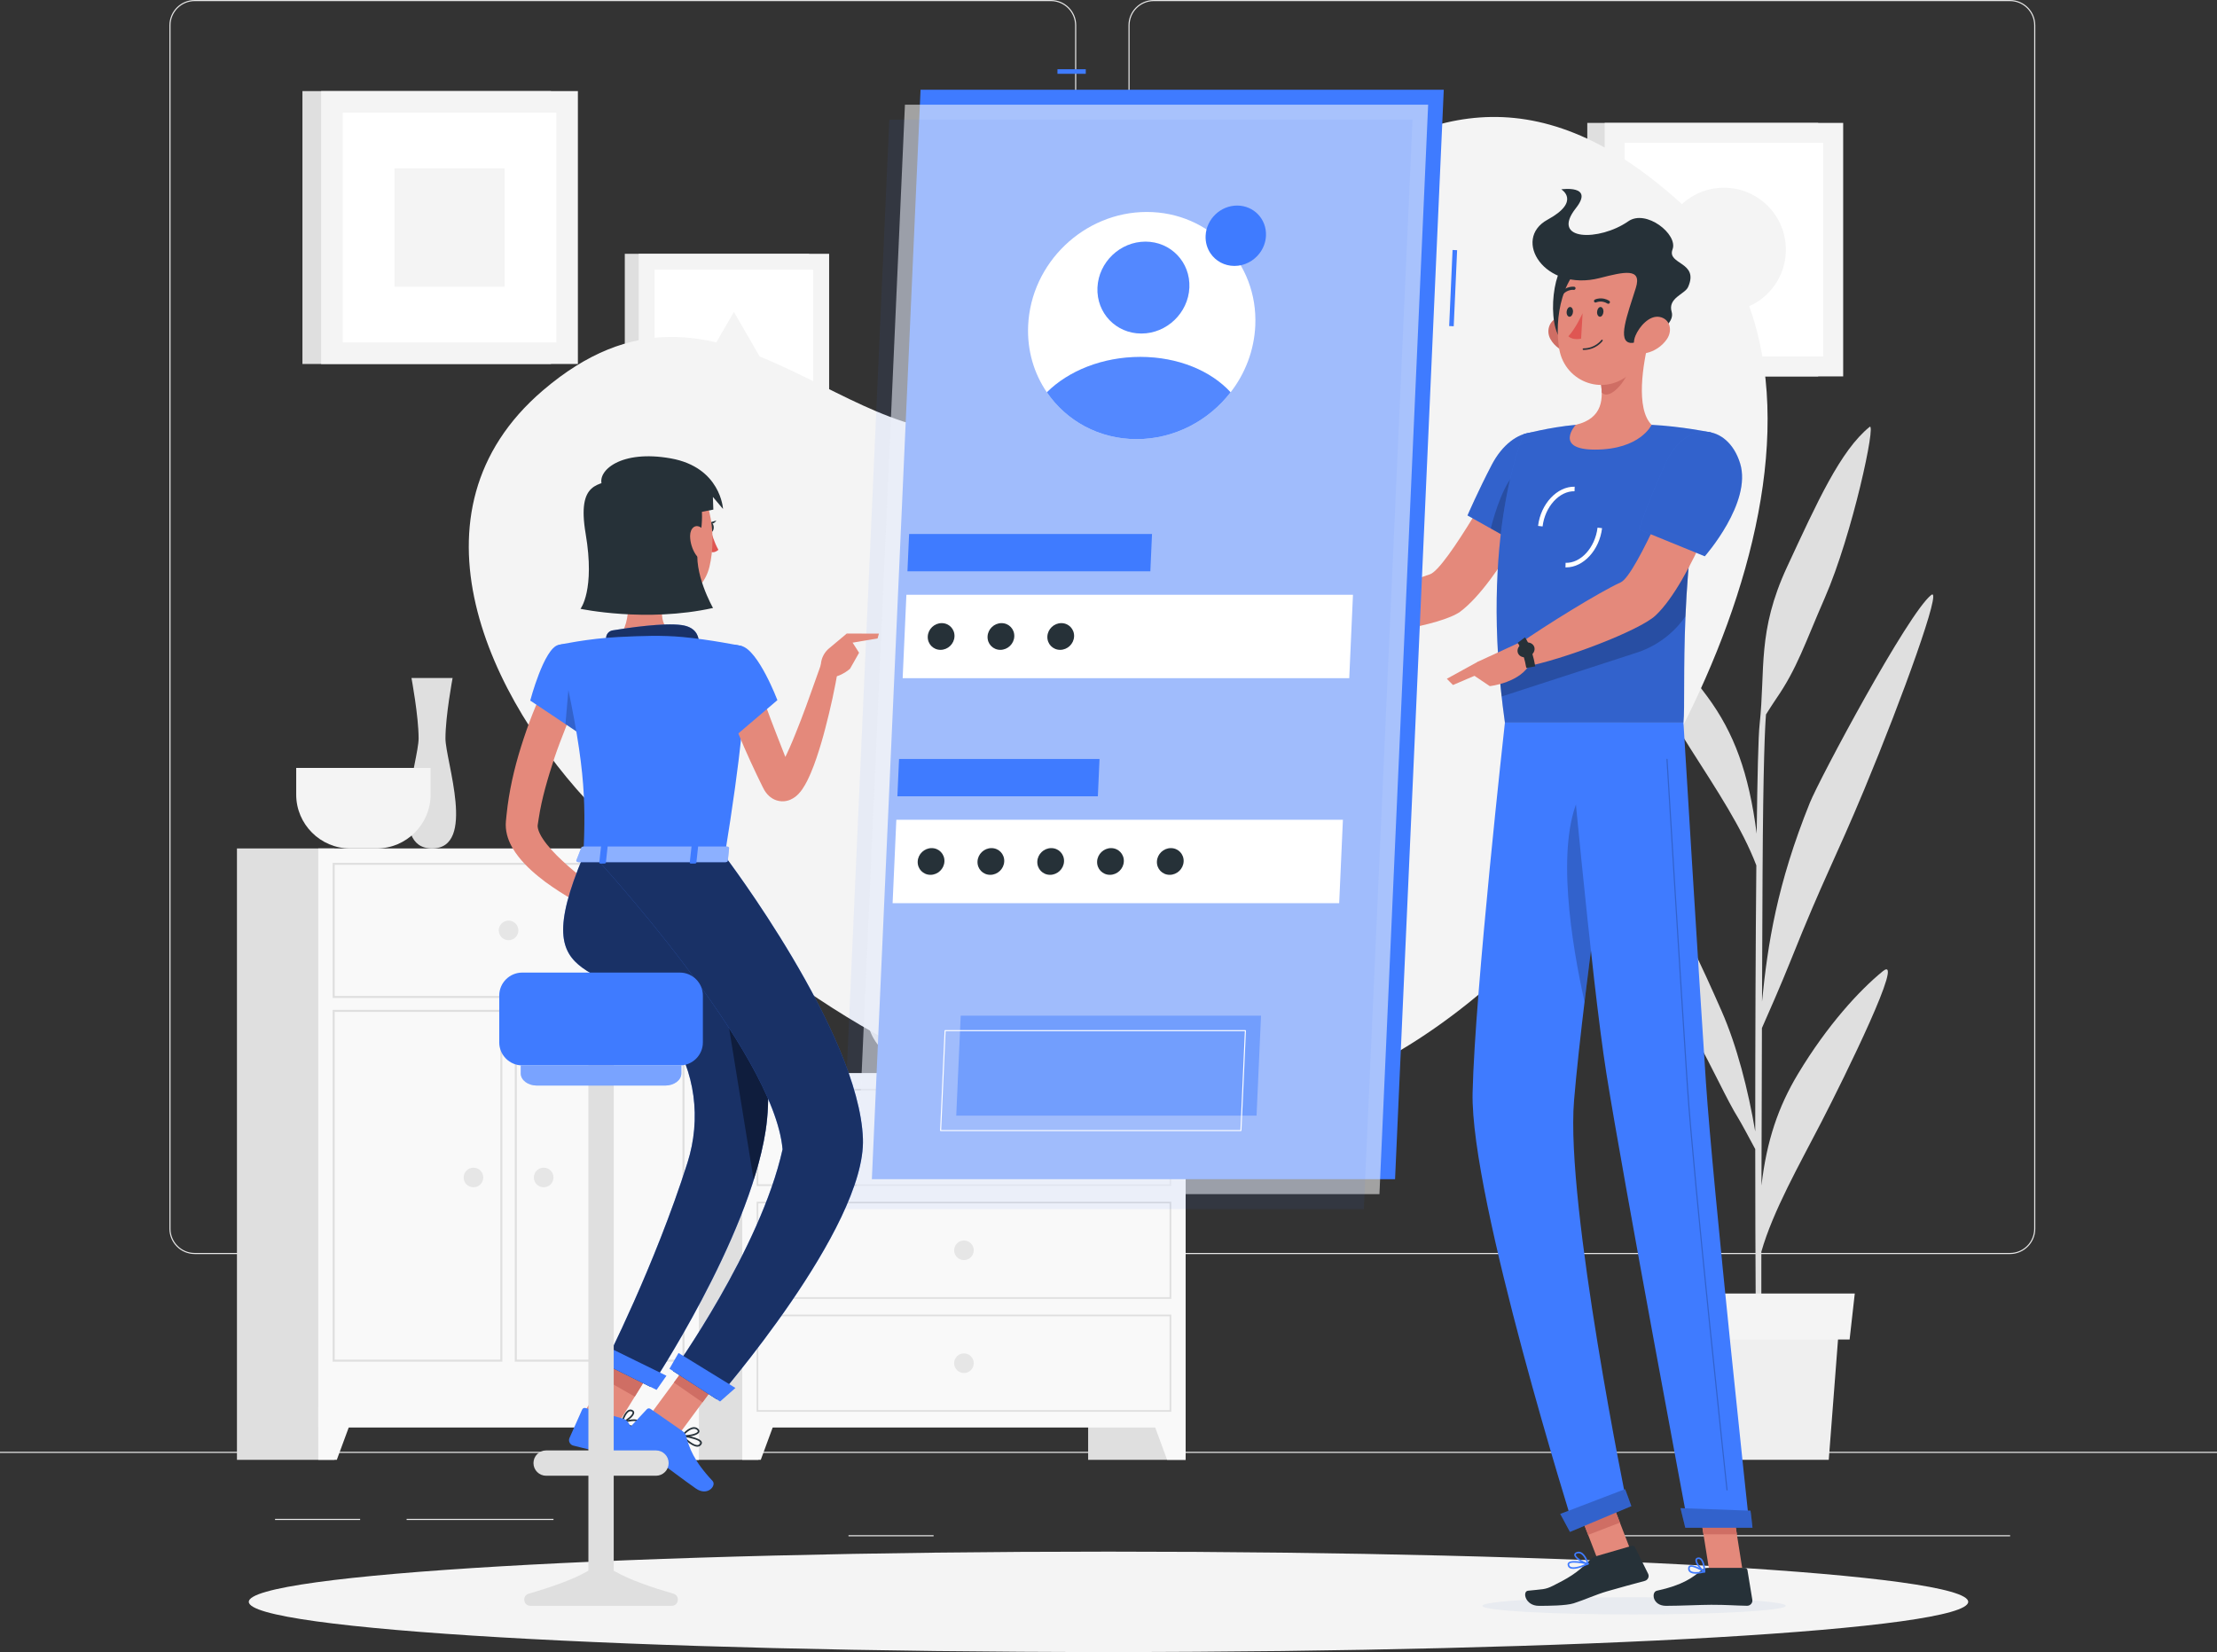 <?xml version="1.0" encoding="UTF-8"?>
<!DOCTYPE svg PUBLIC "-//W3C//DTD SVG 1.1//EN" "http://www.w3.org/Graphics/SVG/1.1/DTD/svg11.dtd">
<!-- Creator: CorelDRAW -->
<svg xmlns="http://www.w3.org/2000/svg" xml:space="preserve" width="275.179mm" height="205.068mm" version="1.1" style="shape-rendering:geometricPrecision; text-rendering:geometricPrecision; image-rendering:optimizeQuality; fill-rule:evenodd; clip-rule:evenodd"
viewBox="0 0 25720 19166.99"
 xmlns:xlink="http://www.w3.org/1999/xlink"
 xmlns:xodm="http://www.corel.com/coreldraw/odm/2003">
 <rect x="0" y="0" width="25720" height="19166.99" fill="#333333" stroke="none"/>
 <defs>
  <style type="text/css">
   <![CDATA[
    .fil10 {fill:#263138;fill-rule:nonzero}
    .fil7 {fill:#3F7BFF;fill-rule:nonzero}
    .fil11 {fill:#CF6E64;fill-rule:nonzero}
    .fil12 {fill:#DF5652;fill-rule:nonzero}
    .fil1 {fill:#DFDFDF;fill-rule:nonzero}
    .fil6 {fill:#E4897B;fill-rule:nonzero}
    .fil0 {fill:#E6E6E6;fill-rule:nonzero}
    .fil4 {fill:#EFEFEF;fill-rule:nonzero}
    .fil3 {fill:#F4F4F4;fill-rule:nonzero}
    .fil2 {fill:#F9F9F9;fill-rule:nonzero}
    .fil5 {fill:white;fill-rule:nonzero}
    .fil14 {fill:#3F7BFF;fill-rule:nonzero;fill-opacity:0.071}
    .fil16 {fill:white;fill-rule:nonzero;fill-opacity:0.102}
    .fil8 {fill:black;fill-rule:nonzero;fill-opacity:0.2}
    .fil21 {fill:white;fill-rule:nonzero;fill-opacity:0.302}
    .fil18 {fill:black;fill-rule:nonzero;fill-opacity:0.4}
    .fil19 {fill:white;fill-rule:nonzero;fill-opacity:0.4}
    .fil15 {fill:#3F7BFF;fill-rule:nonzero;fill-opacity:0.471}
    .fil13 {fill:#F9F9F9;fill-rule:nonzero;fill-opacity:0.561}
    .fil17 {fill:black;fill-rule:nonzero;fill-opacity:0.6}
    .fil9 {fill:#E8EBF0;fill-rule:nonzero}
    .fil20 {fill:#F4F4F4;fill-rule:nonzero}
   ]]>
  </style>
 </defs>
 <g id="Layer_x0020_1">
  <g id="_105553143014176">
   <g>
    <g>
     <polygon class="fil0" points="25720,16856.66 -0,16856.66 -0,16843.8 25720,16843.8 "/>
     <polygon class="fil0" points="6421.08,17634.92 4717.28,17634.92 4717.28,17622.06 6421.08,17622.06 "/>
     <polygon class="fil0" points="4178.1,17634.92 3190.79,17634.92 3190.79,17622.06 4178.1,17622.06 "/>
     <polygon class="fil0" points="10830.95,17824.23 9843.7,17824.23 9843.7,17811.36 10830.95,17811.36 "/>
     <polygon class="fil0" points="15978.11,18111.41 13756.26,18111.41 13756.26,18098.55 15978.11,18098.55 "/>
     <polygon class="fil0" points="13298.27,18111.41 12972.5,18111.41 12972.5,18098.55 13298.27,18098.55 "/>
     <polygon class="fil0" points="23319.95,17824.23 18501.26,17824.23 18501.26,17811.36 23319.95,17811.36 "/>
     <g>
      <path class="fil0" d="M12191.99 14549.65l-9933 0c-161.91,0 -293.62,-131.71 -293.62,-293.62l0 -13962.43c0,-161.88 131.71,-293.6 293.62,-293.6l9933 0c161.86,0 293.57,131.71 293.57,293.6l0 13962.43c0,161.91 -131.71,293.62 -293.57,293.62zm-9933 -14536.79l0 0c-154.83,0 -280.77,125.94 -280.77,280.74l0 13962.43c0,154.83 125.95,280.76 280.77,280.76l9933 0c154.76,0 280.71,-125.94 280.71,-280.76l0 -13962.43c0,-154.8 -125.95,-280.74 -280.71,-280.74l-9933 0z"/>
      <path class="fil0" d="M23318.29 14549.65l-9933 0c-161.85,0 -293.57,-131.71 -293.57,-293.62l0 -13962.43c0,-161.88 131.72,-293.6 293.57,-293.6l9933 0c161.91,0 293.62,131.71 293.62,293.6l0 13962.43c0,161.91 -131.71,293.62 -293.62,293.62zm-9933 -14536.79l0 0c-154.76,0 -280.71,125.94 -280.71,280.74l0 13962.43c0,154.83 125.95,280.76 280.71,280.76l9933 0c154.82,0 280.76,-125.94 280.76,-280.76l0 -13962.43c0,-154.8 -125.95,-280.74 -280.76,-280.74l-9933 0z"/>
     </g>
    </g>
    <g>
     <polygon class="fil1" points="13755.02,16937.08 12623.91,16937.08 12623.91,12449.74 13755.02,12449.74 "/>
     <polygon class="fil2" points="13540.17,16937.08 13755.02,16937.08 13755.02,16325.98 13314.92,16325.98 "/>
     <polygon class="fil1" points="8798.5,16937.08 7667.38,16937.08 7667.38,12449.74 8798.5,12449.74 "/>
     <polygon class="fil2" points="13755.02,16562.09 8611,16562.09 8611,12449.74 13755.02,12449.74 "/>
     <path class="fil1" d="M13568.48 12651.88l0 1088.01 -4770.95 0 0 -1088.01 4770.95 0zm19.87 -19.87l0 0 -4810.69 0 0 1127.76 4810.69 0 0 -1127.76z"/>
     <polygon class="fil2" points="8825.84,16937.08 8611,16937.08 8611,16325.98 9051.09,16325.98 "/>
     <path class="fil0" d="M11069.26 13195.88c0,62.84 50.93,113.77 113.76,113.77 62.84,0 113.77,-50.93 113.77,-113.77 0,-62.83 -50.93,-113.78 -113.77,-113.78 -62.83,0 -113.76,50.95 -113.76,113.78z"/>
     <path class="fil1" d="M13568.48 13961.9l0 1088.01 -4770.95 0 0 -1088.01 4770.95 0zm19.87 -19.87l0 0 -4810.69 0 0 1127.76 4810.69 0 0 -1127.76z"/>
     <path class="fil0" d="M11069.26 14505.91c0,62.83 50.93,113.77 113.76,113.77 62.84,0 113.77,-50.94 113.77,-113.77 0,-62.83 -50.93,-113.77 -113.77,-113.77 -62.83,0 -113.76,50.94 -113.76,113.77z"/>
     <path class="fil1" d="M13568.48 15271.93l0 1088.01 -4770.95 0 0 -1088.01 4770.95 0zm19.87 -19.88l0 0 -4810.69 0 0 1127.78 4810.69 0 0 -1127.78z"/>
     <path class="fil0" d="M11069.26 15815.93c0,62.85 50.93,113.78 113.76,113.78 62.84,0 113.77,-50.93 113.77,-113.78 0,-62.83 -50.93,-113.77 -113.77,-113.77 -62.83,0 -113.76,50.94 -113.76,113.77z"/>
    </g>
    <g>
     <polygon class="fil1" points="8107.47,16937.08 6976.35,16937.08 6976.35,9843.73 8107.47,9843.73 "/>
     <polygon class="fil2" points="7892.63,16937.08 8107.47,16937.08 8107.47,16325.98 7667.38,16325.98 "/>
     <polygon class="fil1" points="3880,16937.08 2748.88,16937.08 2748.88,9843.73 3880,9843.73 "/>
     <polygon class="fil2" points="8107.47,16562.09 3692.51,16562.09 3692.51,9843.73 8107.47,9843.73 "/>
     <path class="fil1" d="M7917.37 10033.98l0 1521.07 -4034.77 0 0 -1521.07 4034.77 0zm23.43 -23.43l0 0 -4081.63 0 0 1567.94 4081.63 0 0 -1567.94z"/>
     <path class="fil1" d="M7917.37 11739.93l0 4034.75 -1921.85 0 0 -4034.75 1921.85 0zm23.43 -23.44l0 0 -1968.72 0 0 4081.64 1968.72 0 0 -4081.64z"/>
     <path class="fil1" d="M5804.45 11739.93l0 4034.75 -1921.85 0 0 -4034.75 1921.85 0zm23.43 -23.44l0 0 -1968.71 0 0 4081.64 1968.71 0 0 -4081.64z"/>
     <polygon class="fil2" points="3907.34,16937.08 3692.51,16937.08 3692.51,16325.98 4132.59,16325.98 "/>
     <path class="fil0" d="M5786.23 10794.49c0,62.84 50.94,113.78 113.77,113.78 62.83,0 113.77,-50.94 113.77,-113.78 0,-62.83 -50.94,-113.76 -113.77,-113.76 -62.83,0 -113.77,50.93 -113.77,113.76z"/>
     <path class="fil0" d="M6193.54 13661.06c0,62.83 50.94,113.76 113.77,113.76 62.83,0 113.77,-50.93 113.77,-113.76 0,-62.84 -50.94,-113.77 -113.77,-113.77 -62.83,0 -113.77,50.93 -113.77,113.77z"/>
     <path class="fil0" d="M5378.9 13661.06c0,62.83 50.93,113.76 113.76,113.76 62.84,0 113.79,-50.93 113.79,-113.76 0,-62.84 -50.95,-113.77 -113.79,-113.77 -62.83,0 -113.76,50.93 -113.76,113.77z"/>
    </g>
    <path class="fil1" d="M5250.73 7866l-477.18 0c0,0 82.84,441.08 82.84,700.65 0,259.56 -362.95,1277.07 155.76,1277.07 518.67,0 155.74,-1017.51 155.74,-1277.07 0,-259.57 82.84,-700.65 82.84,-700.65z"/>
    <path class="fil3" d="M3436.36 8909.19l0 310.03c0,343.48 281.03,624.51 624.51,624.51l310.04 0c343.48,0 624.51,-281.03 624.51,-624.51l0 -310.03 -1559.05 0z"/>
    <path class="fil1" d="M10065.1 11795.8c0,359.65 402.83,653.94 895.18,653.94l444.4 0c492.37,0 895.2,-294.29 895.2,-653.94l-2234.78 0z"/>
    <g>
     <path class="fil1" d="M21841.75 11269.31c-269.57,220.02 -641.55,622.89 -982.45,1189.68 -227.03,377.47 -363.89,772.98 -424,1295.54 1.3,-591.5 3.13,-1227.06 5.21,-1826.89 68.49,-154.34 224.86,-510.08 337.03,-791.14 374.32,-937.8 513.75,-1168.4 850.4,-1977.3 449.01,-1078.88 909.16,-2359.08 777.43,-2256.79 -268.45,208.45 -1297.3,2134.98 -1408.52,2410.74 -382.5,948.51 -489.04,1639.93 -555.25,2307.19 2.07,-563.37 4.29,-1080.64 6.4,-1479.78 6.9,-1301.86 29.05,-1722.03 39.85,-1851.58 41.64,-65.84 90.79,-142.59 119.4,-183.96 241.68,-349.43 334.88,-647.11 562.58,-1168.27 322.68,-738.53 600.58,-2049.76 519.32,-1983.6 -338.26,275.34 -605.1,867.36 -955.68,1621.73 -350.58,754.36 -250.35,1188.15 -319.89,1832.44 -14.63,126.45 -25.78,603.55 -33.85,1264.81 -90.91,-704.48 -261.52,-1168.73 -572.73,-1590.58 -382.8,-518.88 -753.12,-869.41 -1024.85,-1052.44 -271.72,-183.04 469.18,1091.55 823.51,1647.87 315.54,495.44 606.2,932.59 770.07,1363.16 -8.67,896.16 -12.68,2031.02 -12.73,3087.38 -81.28,-480.76 -213.98,-998.41 -391.05,-1399.25 -212.76,-481.67 -540.1,-1220.34 -800.6,-1470.96 -62.59,-60.21 272.41,1376.55 487.42,1758.61 214.98,382.04 372.86,742.08 508.18,958.64 31.56,50.53 136.29,245.36 196.11,357.41 0.59,1289.62 7.13,2427.54 18.37,2814.91l55.72 0c-3.79,-99.95 -4.42,-755.98 -3.22,-1624.22 134.18,-471.42 440.97,-1009.4 694.2,-1500.19 276.38,-535.69 983.2,-1973.16 713.63,-1753.14z"/>
     <g>
      <polygon class="fil4" points="21215.93,16937.08 19603.61,16937.08 19481.92,15356.66 21337.62,15356.66 "/>
      <polygon class="fil3" points="21457.79,15540.82 19361.75,15540.82 19301.73,15007.6 21517.82,15007.6 "/>
     </g>
    </g>
    <g>
     <polygon class="fil1" points="6391.91,4222.91 3508.6,4222.91 3508.6,1056.83 6391.91,1056.83 "/>
     <polygon class="fil3" points="6704.22,4222.91 3725.95,4222.91 3725.95,1056.83 6704.22,1056.83 "/>
     <polygon class="fil5" points="3975.45,3973.41 3975.45,1306.32 6454.7,1306.32 6454.7,3973.41 "/>
     <polygon class="fil3" points="4576.4,3326.94 4576.4,1952.78 5853.77,1952.78 5853.77,3326.94 "/>
    </g>
    <g>
     <g>
      <polygon class="fil1" points="21093.01,4367.06 18414.53,4367.06 18414.53,1425.91 21093.01,1425.91 "/>
      <polygon class="fil3" points="21383.12,4367.06 18616.44,4367.06 18616.44,1425.91 21383.12,1425.91 "/>
      <polygon class="fil5" points="18848.23,4135.29 18848.23,1657.67 21151.33,1657.67 21151.33,4135.29 "/>
     </g>
     <path class="fil3" d="M20718.3 2896.49c0,396.83 -321.69,718.54 -718.52,718.54 -396.83,0 -718.53,-321.71 -718.53,-718.54 0,-396.84 321.7,-718.53 718.53,-718.53 396.83,0 718.52,321.69 718.52,718.53z"/>
    </g>
    <g>
     <g>
      <polygon class="fil1" points="9387.28,5293.3 7248.38,5293.3 7248.38,2944.64 9387.28,2944.64 "/>
      <polygon class="fil3" points="9618.96,5293.3 7409.63,5293.3 7409.63,2944.64 9618.96,2944.64 "/>
      <polygon class="fil5" points="7594.71,5108.22 7594.71,3129.72 9433.86,3129.72 9433.86,5108.22 "/>
      <polygon class="fil3" points="8514.28,3618.84 8011.3,4490.04 9017.27,4490.04 "/>
     </g>
    </g>
   </g>
   <g>
    <path class="fil3" d="M6916.56 9402.83c3011.04,3104.65 6968.41,5257.25 10636.61,1781.04 1890.94,-1791.95 4389.93,-6632.34 1924.05,-8847.23 -3398.44,-3052.56 -5348.73,1942.12 -7889.55,2618.84 -1741.64,463.86 -3205.78,-2209.84 -5290.83,-424.58 -1648.25,1411.28 -632.05,3581.27 619.71,4871.94z"/>
   </g>
   <path class="fil3" d="M22833.65 18584.51c0,321.7 -4465.36,582.48 -9973.64,582.48 -5508.3,0 -9973.64,-260.78 -9973.64,-582.48 0,-321.67 4465.34,-582.47 9973.64,-582.47 5508.29,0 9973.64,260.8 9973.64,582.47z"/>
   <g>
    <path class="fil6" d="M17965.19 5580.16l-510.22 -206.89c0,0 -673.35,1228.02 -866.21,1289.99 -262.45,84.35 -805.17,318.88 -1127.7,362.83 -43.46,50.82 -115.15,211.14 -108.34,269.54 432.73,144.28 1383.32,-47.3 1586.8,-198.42 463.9,-344.56 1025.67,-1517.04 1025.67,-1517.04z"/>
    <g>
     <path class="fil7" d="M18122.3 5301.55c94.94,351.79 -420.47,1058.45 -420.47,1058.45l-677.06 -379.77c0,0 126.24,-290.47 280.77,-586.33 249.53,-477.78 708.4,-493.85 816.76,-92.34z"/>
     <path class="fil8" d="M18122.3 5301.55c94.94,351.79 -420.47,1058.45 -420.47,1058.45l-677.06 -379.77c0,0 126.24,-290.47 280.77,-586.33 249.53,-477.78 708.4,-493.85 816.76,-92.34z"/>
    </g>
    <path class="fil8" d="M17294.73 6131.42l265.89 149.06 46.52 -816.16c-154.34,118.93 -263.76,476.79 -312.41,667.1z"/>
    <g>
     <path class="fil7" d="M17677.96 5036.51c0,0 -525.67,1169.53 -219.2,3347.55 624.17,0 1767.79,0 2071.51,0 32.93,-317.99 -75.94,-1869.21 318.61,-3367.51 0,0 -350.9,-71.26 -688.31,-87.56 -263.94,-12.76 -646.65,-21.21 -880.59,0.03 -308.41,27.99 -602.01,107.5 -602.01,107.5z"/>
     <path class="fil8" d="M17677.96 5036.51c0,0 -525.67,1169.53 -219.2,3347.55 624.17,0 1767.79,0 2071.51,0 32.93,-317.99 -75.94,-1869.21 318.61,-3367.51 0,0 -350.9,-71.26 -688.31,-87.56 -263.94,-12.76 -646.65,-21.21 -880.59,0.03 -308.41,27.99 -602.01,107.5 -602.01,107.5z"/>
    </g>
    <path class="fil9" d="M17197.56 18630.99c-3.22,55.25 782.16,100.02 1754.22,100.02 972.06,0 1762.69,-44.77 1765.94,-100.02 3.23,-55.23 -782.16,-100.01 -1754.21,-100.01 -972.06,0 -1762.69,44.78 -1765.95,100.01z"/>
    <polygon class="fil6" points="18946.46,18062.91 18577.83,18204.95 18261.09,17384.72 18629.72,17242.67 "/>
    <polygon class="fil6" points="20218.55,18235.54 19831.25,18235.54 19689.16,17338.66 20076.46,17338.66 "/>
    <path class="fil10" d="M19806.36 18190.71l435.1 0c15.83,0 28.9,10.99 31.42,26.45l56.33 344.25c5.84,35.71 -24.21,69.51 -60.75,68.88 -151.74,-2.63 -225.02,-11.53 -416.37,-11.53 -117.71,0 -360.96,12.23 -523.52,12.23 -159,0 -174.37,-160.74 -106.95,-175.3 302.22,-65.29 419.92,-155.29 520.48,-241.18 18.14,-15.48 41.11,-23.81 64.27,-23.81z"/>
    <path class="fil10" d="M18516.98 18055.09l412.63 -119.94c15.44,-4.48 31.32,2.19 38.18,16.02l152.89 308.45c15.85,31.96 -2.91,72.09 -38.7,81.86 -149.42,40.77 -249.92,66.31 -437,120.69 -129.25,37.55 -260.73,98.77 -388.47,139.48 -88.44,28.19 -296.09,29.34 -403.65,29.34 -159,0 -194.45,-167.66 -126.31,-175.3 172.47,-19.37 195.63,-10.38 290.83,-58.14 157.39,-78.96 279.17,-144.36 415.44,-287.08 23.78,-24.89 51.56,-45.91 84.17,-55.39z"/>
    <path class="fil6" d="M15526.29 7022.41l-426.18 -179.32 -175.46 472.14c0,0 245.95,44.58 526.81,0l74.82 -292.81z"/>
    <polygon class="fil6" points="14783.36,6831.52 14772.14,7145.63 14924.65,7315.22 15100.11,6843.09 "/>
    <g>
     <polygon class="fil11" points="18261.24,17384.91 18424.45,17807.72 18793.22,17665.63 18630.03,17242.8 "/>
     <polygon class="fil11" points="20076.59,17338.9 19689.13,17338.9 19762.57,17801.2 20150.01,17801.2 "/>
    </g>
    <path class="fil8" d="M17393.06 7794.92c7.41,93.05 16.39,188.19 27.49,285.99l1540.36 -500.05c240.51,-71.9 449.84,-223.09 592.56,-429.76 5.82,-137.45 13.75,-281.76 25.38,-432.4 5.29,-73.48 11.64,-148.54 18.5,-224.67 7.41,-79.28 15.85,-160.16 25.39,-241.57l-2229.68 1542.47z"/>
    <path class="fil5" d="M17895.97 6107.73l-52.45 -6.23c30.56,-256.67 222.18,-459.54 424.58,-454.74l-1.54 52.86c-174.74,-5.04 -343.12,177.93 -370.59,408.11z"/>
    <path class="fil5" d="M18170.02 6582.74c-2.88,0 -5.79,-0.03 -8.67,-0.1l1.55 -52.87c176.91,6.5 343.08,-177.9 370.59,-408.11l52.45 6.25c-30.15,253.01 -215.67,454.84 -415.93,454.84z"/>
    <path class="fil6" d="M19131.44 3937.45c-72.15,283.34 -158.01,802.47 29.12,991.54 0,0 -130.71,287.41 -657.19,287.41 -481.08,0 -223.4,-287.38 -223.4,-287.38 320.38,-75.45 325.97,-309.86 283.85,-530.01l567.62 -461.56z"/>
    <path class="fil11" d="M18900.01 4125.79l-335.94 272.98c10.15,52.1 17.32,104.93 17.97,156.29 98.21,97.8 295.31,-149.94 315.53,-276.31 10.09,-63.02 10.99,-123.61 2.43,-152.96z"/>
    <path class="fil11" d="M17986.7 3933.96c49.26,88.19 136.12,143.04 218.23,161.31 123.52,27.52 185.59,-86.13 151.53,-200.47 -30.65,-102.92 -131.84,-241.25 -255.95,-217.53 -122.26,23.37 -170.12,155.85 -113.8,256.69z"/>
    <path class="fil10" d="M18190.53 3027.12c-192.4,88.15 -260.17,852.43 -18.32,965.42 241.86,112.97 382.74,-1132.38 18.32,-965.42z"/>
    <path class="fil6" d="M19190.14 3511.08c-46.05,383.65 -53.57,609.38 -258.89,806.31 -308.83,296.2 -772.09,120.51 -841.17,-262.45 -62.19,-344.7 23.56,-914.2 408.06,-1066.87 378.8,-150.41 738.06,139.35 692.01,523.02z"/>
    <path class="fil10" d="M18558.18 3225.92c284.59,-72.8 494.03,-122.37 419.28,115.17 -99.58,316.46 -219.01,623.05 -58.81,637.32 97.43,8.67 529.58,-174.68 474.72,-360.1 -47.8,-161.52 153.07,-205.07 190.12,-287.45 133.38,-296.6 -247.76,-258.08 -179.91,-437.57 66.03,-174.73 -307.03,-470.06 -513.77,-325.78 -334.64,233.58 -909.71,230.24 -607.37,-152.9 216.51,-274.4 -169.82,-218.05 -169.82,-218.05 0,0 233.35,138.41 -159.42,352.4 -416.36,226.86 -35.21,840.72 604.98,676.96z"/>
    <path class="fil6" d="M19338.64 3933.96c-59.61,88.19 -152.9,143.04 -237.15,161.31 -126.74,27.52 -175.49,-86.13 -128.03,-200.47 42.72,-102.92 160.15,-241.25 281.46,-217.53 119.52,23.37 151.85,155.85 83.72,256.69z"/>
    <path class="fil7" d="M17458.76 8384.06c0,0 -347.7,3111.96 -374.82,4293.02 -28.22,1228.49 1178.4,5061.4 1178.4,5061.4l617.83 -259.45c0,0 -719.39,-3501.7 -619.47,-4708.18 108.94,-1315.29 559.74,-4386.79 559.74,-4386.79l-1361.68 0z"/>
    <path class="fil8" d="M18322.87 9238.56c-276.99,575.12 -90.39,1712.14 59.74,2386.1 57.08,-475.75 124.74,-992.19 189.23,-1470.06 -6.33,-734.74 -63.43,-1301.93 -248.98,-916.05z"/>
    <path class="fil7" d="M18852.24 17277.3c2.86,-1.22 73.23,196.91 73.23,196.91l-712.13 299.04 -112.19 -208.6 751.09 -287.34z"/>
    <path class="fil7" d="M18193.6 8384.06c0,0 266.01,2959.75 442.3,4068.59 193.03,1214.27 951.39,5259.04 951.39,5259.04l709.35 0c0,0 -425.05,-3946.74 -505.34,-5148.96 -87.15,-1304.82 -261.05,-4178.67 -261.05,-4178.67l-1336.66 0z"/>
    <path class="fil7" d="M20307.49 17526.82c3.04,0 23.72,198.23 23.72,198.23l-779.7 0 -55.67 -227.6 811.64 29.37z"/>
    <path class="fil8" d="M20035.73 17292.56c-3.36,0 -6.2,-2.52 -6.56,-5.88 -3.86,-35.86 -387.17,-3599.1 -459.28,-4679.23 -78.25,-1172.17 -235.6,-3771.18 -237.19,-3797.3 -0.22,-3.64 2.56,-6.77 6.18,-7 0.16,0 0.33,0 0.42,0 3.46,0 6.4,2.71 6.61,6.22 1.55,26.11 158.89,2625.08 237.2,3797.14 72.06,1079.93 455.3,4642.9 459.16,4678.72 0.43,3.66 -2.22,6.91 -5.83,7.27 -0.24,0.05 -0.5,0.05 -0.71,0.05z"/>
    <path class="fil10" d="M18601.94 3618.31c-1.83,31.23 -19.87,56.56 -40.28,56.56 -20.43,0 -35.49,-25.33 -33.67,-56.56 1.83,-31.24 19.87,-56.57 40.28,-56.57 20.43,0 35.49,25.33 33.67,56.57z"/>
    <path class="fil10" d="M18248.84 3618.31c-1.82,31.23 -19.86,56.56 -40.29,56.56 -20.41,0 -35.49,-25.33 -33.66,-56.56 1.84,-31.24 19.88,-56.57 40.29,-56.57 20.41,0 35.49,25.33 33.66,56.57z"/>
    <path class="fil12" d="M18360.18 3633.85c0,0 -81.6,180.21 -164.88,267.17 52.25,51.57 147.57,27.99 147.57,27.99l17.31 -295.17z"/>
    <path class="fil10" d="M18369.16 4060.07c-5.06,0 -8.94,-4.13 -8.65,-9.18 0.31,-5.06 4.66,-9.17 9.71,-9.17 137.12,0 206.75,-95.78 207.45,-96.75 3.08,-4.22 8.84,-5.46 12.83,-2.65 4.07,2.76 4.94,8.41 1.92,12.68 -3.06,4.26 -76.28,105.07 -223.26,105.07z"/>
    <path class="fil10" d="M18664.71 3523.28c-5.27,2.04 -11.28,1.73 -16.18,-1.38 -67.47,-42.46 -130.4,-14 -131.02,-13.66 -8.67,4.45 -20.11,0.56 -23.98,-8.6 -3.85,-9.14 0.65,-20.1 10.05,-24.5 3.31,-1.58 82.12,-37.36 165.82,15.39 8.37,5.28 10.44,16.57 4.7,25.2 -2.36,3.54 -5.69,6.11 -9.38,7.54z"/>
    <path class="fil10" d="M18112.33 3420.7c-2.53,-0.73 -4.97,-2.03 -6.98,-3.97 -7.19,-6.7 -7.21,-18.28 0,-25.88 71.83,-75.87 155.01,-64.3 158.53,-63.79 9.76,1.09 16.29,10.79 14.21,20.86 -2.09,9.99 -11.76,16.87 -21.66,15.46 -2.76,-0.41 -67.76,-8.72 -125.11,51.84 -5.11,5.42 -12.56,7.31 -18.98,5.49z"/>
    <path class="fil6" d="M20047.69 5522.8l-535.13 -142.43c0,0 -524.7,1291.54 -710.02,1375.86 -252.18,114.77 -890.81,511.69 -1162.17,703.05 -15.06,64 -3.24,234.59 30.9,281.03 461.46,-83.88 1349.26,-425.19 1534.4,-598.64 422.15,-395.52 842.02,-1618.88 842.02,-1618.88z"/>
    <path class="fil7" d="M19674.32 18258.32c-29.5,0 -56.75,-5.02 -73.42,-19.71 -13.21,-11.68 -18.64,-28.01 -16.11,-48.52 1.84,-15.26 10.36,-22.5 17.23,-25.94 43.67,-21.92 164.5,54.75 178.16,63.58 3,1.99 4.43,5.65 3.65,9.32 -0.82,3.57 -3.72,6.51 -7.36,7.37 -27.29,6.51 -66.34,13.9 -102.14,13.9zm-52.86 -80.13l0 0c-4.79,0 -8.85,0.73 -12.03,2.31 -2.54,1.28 -5.56,3.65 -6.4,10.74 -1.78,14.62 1.64,25.53 10.49,33.32 20.09,17.85 70.54,20.21 137.08,6.95 -42.23,-25.29 -99.46,-53.32 -129.13,-53.32z"/>
    <path class="fil7" d="M19774.29 18244.7c-1.5,0 -2.99,-0.36 -4.3,-1.07 -38.84,-21.81 -111.32,-106.64 -100.57,-149.85 1.93,-7.8 8.49,-21.35 30.61,-24 14.46,-1.79 27.24,2.22 38.36,11.75 42.85,36.76 45.54,148.56 45.63,153.28 0.08,3.36 -1.73,6.59 -4.65,8.38 -1.56,1.01 -3.31,1.5 -5.08,1.5zm-68.94 -157.01l0 0c-1.36,0 -2.73,0.14 -4.17,0.29 -12.02,1.44 -13.38,6.95 -13.95,9.24 -6.37,25.51 39.24,89.64 77.32,119.89 -2.6,-32.68 -11.14,-97.81 -38.6,-121.39 -6.28,-5.37 -13.03,-8.03 -20.6,-8.03z"/>
    <path class="fil7" d="M18308.36 18194.33c-37.87,9.17 -73.97,11.89 -97.01,-0.64 -14.67,-7.95 -23.09,-21.18 -25.02,-39.26 -1.17,-10.78 2.45,-20.24 10.47,-27.27 41.45,-36.88 209.24,2.76 228.25,7.38 3.72,0.92 6.35,4.14 6.49,8.03 0.18,3.9 -2.12,7.57 -5.76,9.25 -31.14,14.17 -75.39,32.31 -117.42,42.5zm-83.62 -61.14l0 0c-7.02,1.7 -12.57,4.14 -16.26,7.37 -3.21,2.89 -4.4,6.15 -3.89,10.91 1.34,12.26 6.66,20.79 16.27,26.02 27.31,14.84 90.76,3.11 172.4,-31.09 -57.41,-11.98 -132.4,-21.96 -168.52,-13.21z"/>
    <path class="fil7" d="M18424.05 18152.4c-1.28,0.31 -2.56,0.34 -3.84,0.13 -49.85,-9.23 -156.31,-68.4 -157.29,-112.66 -0.23,-10.36 4.63,-24.55 28.98,-33 17.69,-6.62 35.9,-5.29 52.98,3.09 55.89,27.56 85.11,126.32 86.35,130.54 0.88,3.06 0.03,6.46 -2.23,8.98 -1.34,1.49 -3.08,2.48 -4.94,2.93zm-121.64 -129.9l0 0c-1.76,0.42 -3.55,1 -5.37,1.59 -15.95,5.61 -15.81,12.13 -15.77,14.3 0.62,26.55 74.56,75.4 126.74,91.87 -10.39,-28.4 -35.37,-85.71 -72.03,-103.75 -11.08,-5.47 -22.1,-6.8 -33.57,-4.01z"/>
    <path class="fil6" d="M17683.95 7428.95l-536.41 246.93 -62.25 151.35 198.26 133.4c0,0 369.96,-40.27 475.37,-278l-74.97 -253.68z"/>
    <path class="fil10" d="M17706.78 7749.08c-33.55,-199.25 -99.07,-290.17 -99.68,-291.07l84.56 -63.42c3.3,4.36 81.04,109.34 119.39,336.94l-104.27 17.55z"/>
    <path class="fil10" d="M17798.13 7501.91c17.39,43.03 -10.56,94.92 -62.44,115.9 -51.88,20.96 -108.04,3.08 -125.43,-39.96 -17.39,-43.03 10.57,-94.91 62.44,-115.88 51.88,-20.96 108.04,-3.08 125.43,39.94z"/>
    <polygon class="fil6" points="16785.08,7875.24 16856.34,7947.4 17337.66,7741.54 17147.54,7675.88 "/>
    <path class="fil8" d="M18852.24 17277.3c2.86,-1.22 73.23,196.91 73.23,196.91l-712.13 299.04 -112.19 -208.6 751.09 -287.34z"/>
    <path class="fil8" d="M20307.49 17526.82c3.04,0 23.72,198.23 23.72,198.23l-779.7 0 -55.67 -227.6 811.64 29.37z"/>
    <g>
     <path class="fil7" d="M20187.18 5374.8c141.55,456.13 -409.43,1079.23 -409.43,1079.23l-763.78 -311.72c0,0 107.63,-331.39 312.41,-775.33 232.78,-504.63 717.95,-452.53 860.8,7.82z"/>
     <path class="fil8" d="M20187.18 5374.8c141.55,456.13 -409.43,1079.23 -409.43,1079.23l-763.78 -311.72c0,0 107.63,-331.39 312.41,-775.33 232.78,-504.63 717.95,-452.53 860.8,7.82z"/>
    </g>
   </g>
   <g>
    <polygon class="fil7" points="12596.35,856.21 12267.79,856.21 12267.79,803.33 12596.35,803.33 "/>
    <polygon class="fil7" points="16864.93,3785.31 16812.18,3782.93 16851.6,2900.26 16904.36,2902.64 "/>
    <polygon class="fil7" points="16749.5,1041.22 10679.67,1041.22 10114.62,13680.99 16184.46,13680.99 "/>
    <polygon class="fil13" points="16568.3,1214.64 10498.47,1214.64 9933.42,13854.44 16003.28,13854.44 "/>
    <polygon class="fil14" points="16387.11,1388.09 10317.26,1388.09 9752.23,14027.88 15822.07,14027.88 "/>
    <polygon class="fil5" points="15696.2,6900.83 10515.3,6900.83 10472.05,7868.22 15652.95,7868.22 "/>
    <polygon class="fil7" points="13364.85,6195.31 10546.85,6195.31 10527.5,6628.12 13345.52,6628.12 "/>
    <polygon class="fil5" points="15579.51,9511.07 10398.61,9511.07 10355.36,10478.46 15536.26,10478.46 "/>
    <polygon class="fil15" points="14629.42,11784.05 11145.49,11784.05 11093.65,12943.44 14577.6,12943.44 "/>
    <path class="fil5" d="M14396.38 13123.05l-3483.92 0c-1.65,0 -3.25,-0.73 -4.45,-1.92 -1.12,-1.18 -1.75,-2.84 -1.65,-4.49l51.84 -1159.43c0.1,-3.29 2.83,-5.87 6.08,-5.87l3483.92 0c1.66,0 3.25,0.73 4.45,1.91 1.13,1.18 1.76,2.83 1.65,4.49l-51.83 1159.41c-0.1,3.31 -2.82,5.9 -6.09,5.9zm-3477.52 -12.3l0 0 3471.69 0 51.27 -1147.13 -3471.7 0 -51.26 1147.13z"/>
    <polygon class="fil7" points="12755.97,8805.56 10430.15,8805.56 10410.8,9238.37 12736.62,9238.37 "/>
    <path class="fil5" d="M14562.95 3777.04c-12.95,289.67 -117.95,557.13 -286.25,774.4 -254.16,329.33 -652.26,543.41 -1090.48,543.41 -438.19,0 -816.62,-214.08 -1041.35,-543.41 -148.88,-217.26 -229.96,-484.73 -217,-774.4 32.53,-727.9 648.83,-1317.81 1376.16,-1317.81 727.91,0 1291.44,589.91 1258.92,1317.81z"/>
    <path class="fil7" d="M14686.89 2735.08c-3.45,76.98 -31.34,148.04 -76.06,205.78 -67.52,87.5 -173.31,144.39 -289.76,144.39 -116.43,0 -216.98,-56.88 -276.69,-144.39 -39.56,-57.73 -61.12,-128.8 -57.68,-205.78 8.65,-193.42 172.42,-350.17 365.7,-350.17 193.4,0 343.14,156.75 334.5,350.17z"/>
    <path class="fil10" d="M11073.25 7384.53c-3.83,85.62 -76.33,155.01 -161.94,155.01 -85.61,0 -151.91,-69.39 -148.09,-155.01 3.83,-85.61 76.33,-155 161.95,-155 85.6,0 151.9,69.4 148.08,155z"/>
    <path class="fil10" d="M11767.03 7384.53c-3.83,85.62 -76.33,155.01 -161.94,155.01 -85.61,0 -151.91,-69.39 -148.07,-155.01 3.81,-85.61 76.32,-155 161.92,-155 85.61,0 151.91,69.4 148.09,155z"/>
    <path class="fil10" d="M12460.81 7384.53c-3.81,85.62 -76.33,155.01 -161.94,155.01 -85.61,0 -151.91,-69.39 -148.07,-155.01 3.81,-85.61 76.32,-155 161.94,-155 85.61,0 151.89,69.4 148.07,155z"/>
    <path class="fil10" d="M10956.56 9994.78c-3.83,85.6 -76.33,154.99 -161.95,154.99 -85.62,0 -151.9,-69.39 -148.08,-154.99 3.82,-85.61 76.33,-155.01 161.94,-155.01 85.61,0 151.91,69.41 148.09,155.01z"/>
    <path class="fil10" d="M11650.34 9994.78c-3.82,85.6 -76.32,154.99 -161.93,154.99 -85.62,0 -151.9,-69.39 -148.09,-154.99 3.84,-85.61 76.33,-155.01 161.94,-155.01 85.62,0 151.91,69.41 148.08,155.01z"/>
    <path class="fil10" d="M12344.14 9994.78c-3.84,85.6 -76.33,154.99 -161.95,154.99 -85.61,0 -151.9,-69.39 -148.09,-154.99 3.84,-85.61 76.33,-155.01 161.95,-155.01 85.61,0 151.9,69.41 148.09,155.01z"/>
    <path class="fil10" d="M13037.9 9994.78c-3.83,85.6 -76.33,154.99 -161.92,154.99 -85.62,0 -151.91,-69.39 -148.09,-154.99 3.83,-85.61 76.33,-155.01 161.92,-155.01 85.62,0 151.91,69.41 148.09,155.01z"/>
    <path class="fil10" d="M13731.69 9994.78c-3.83,85.6 -76.33,154.99 -161.94,154.99 -85.61,0 -151.91,-69.39 -148.07,-154.99 3.81,-85.61 76.32,-155.01 161.94,-155.01 85.6,0 151.89,69.41 148.07,155.01z"/>
    <g>
     <path class="fil7" d="M13798.07 3336.58c-13.17,294.35 -262.45,532.97 -556.83,532.97 -294.35,0 -522.3,-238.62 -509.14,-532.97 13.16,-294.37 262.44,-533 556.81,-533 294.35,0 522.33,238.63 509.16,533z"/>
     <path class="fil7" d="M14276.7 4551.44c-254.16,329.33 -652.26,543.41 -1090.48,543.41 -438.19,0 -816.62,-214.08 -1041.35,-543.41 250.05,-248.96 645.81,-410.73 1084,-410.73 438.73,0 820.04,161.77 1047.82,410.73z"/>
     <path class="fil16" d="M13798.07 3336.58c-13.17,294.35 -262.45,532.97 -556.83,532.97 -294.35,0 -522.3,-238.62 -509.14,-532.97 13.16,-294.37 262.44,-533 556.81,-533 294.35,0 522.33,238.63 509.16,533z"/>
     <path class="fil16" d="M14276.7 4551.44c-254.16,329.33 -652.26,543.41 -1090.48,543.41 -438.19,0 -816.62,-214.08 -1041.35,-543.41 250.05,-248.96 645.81,-410.73 1084,-410.73 438.73,0 820.04,161.77 1047.82,410.73z"/>
    </g>
   </g>
   <g>
    <g>
     <path class="fil6" d="M6708.17 8101.31c-48.73,106.82 -99.99,224.38 -145.01,339.05 -45.38,115.73 -90.65,231.6 -130.1,349.05 -76.65,234.95 -148.53,472.13 -183.89,709.9l-11.71 75.74c-0.91,9.09 -0.23,22.06 3.77,38.33 7.52,32.69 27.91,76.4 56.51,119.31 57.92,86.76 140.04,174.64 228.57,256.22 88.34,82.89 184.26,162.12 283.94,237.4 98.72,75.95 202.81,150.28 304.69,219.9l-95.87 180.51c-244.75,-106.97 -472.68,-234.94 -693.44,-395.48 -108.54,-82.72 -215.75,-171.78 -310.7,-292.09 -46.82,-60.71 -92.82,-129.28 -122.96,-219.79 -14.64,-45.16 -24.81,-96.27 -24.83,-151.47 0.34,-12.73 1.02,-30.54 1.91,-39.11l2.54 -25.54 5.13 -51.11c27.97,-272.71 88.39,-534.81 167.98,-789.01 40.09,-126.93 82.92,-252.59 131.8,-375.94 49.87,-124.12 99.13,-243.27 161.51,-368.2l370.16 182.33z"/>
     <path class="fil6" d="M7042.84 10415.54l363.48 -184.42 -93.89 399.52c0,0 -249.59,69.7 -365.68,-51.42l96.08 -163.69z"/>
     <polygon class="fil6" points="7739.22,10296.72 7642.52,10626.93 7312.44,10630.65 7406.33,10231.13 "/>
     <path class="fil12" d="M8252.65 6175.31c0,0 31.55,115.94 81.54,203.36 -42.99,40.12 -81.54,26.17 -81.54,26.17l0 -229.53z"/>
     <path class="fil10" d="M8203.36 6119.37c0,32.56 17.25,58.96 38.53,58.96 21.27,0 38.52,-26.39 38.52,-58.96 0,-32.55 -17.24,-58.94 -38.52,-58.94 -21.27,0 -38.53,26.39 -38.53,58.94z"/>
     <path class="fil10" d="M8232.48 6062.24l78.19 -22.53c0,0 -40.12,61.06 -78.19,22.53z"/>
     <path class="fil6" d="M7247.74 6552.6c46.95,239.47 93.8,678.24 -73.75,838.02 0,0 65.46,242.93 510.43,242.93 489.29,0 233.82,-242.9 233.82,-242.9 -267.03,-63.76 -260.15,-261.89 -213.64,-447.96l-456.87 -390.09z"/>
     <path class="fil6" d="M7117.89 6007.63c24.54,399.78 26.41,569.51 228.32,774.7 303.72,308.66 789.36,191.08 884.75,-207.97 85.86,-359.18 31.29,-952.6 -360.02,-1111.7 -385.52,-156.73 -777.6,145.22 -753.05,544.97z"/>
     <path class="fil10" d="M7157.3 5555.3c-200.45,73.07 -467.9,18.71 -362.96,637.48 111.12,655.15 -59.93,870.7 -59.93,870.7 0,0 760.89,162.1 1537.63,-9.69 0,0 -237.13,-414.74 -170.59,-717.32 84.86,-385.97 17.61,-528.61 17.61,-528.61 0,0 -679.84,-355.33 -961.76,-252.56z"/>
     <path class="fil6" d="M8006.13 6216c-0.82,79.22 26.96,158.98 62.98,214.42 54.19,83.39 118.48,49.42 134.56,-37.12 14.49,-77.89 3.75,-215.15 -65.63,-268.35 -68.36,-52.43 -130.96,0.47 -131.91,91.05z"/>
     <path class="fil10" d="M6983.18 5625.28c-57.87,-161.76 217.03,-410.6 798.17,-307.11 581.15,103.47 606.66,586.83 606.66,586.83l-117.6 -139.55 5.28 146.96 -597.26 114.77 -695.25 -401.9z"/>
     <g>
      <path class="fil7" d="M7032.44 7417.81c-8,-49.43 25.2,-95.97 74.6,-104.12 180.98,-29.88 592.28,-90.4 799.32,-61.73 153.81,21.32 194.48,111.12 200.98,184.56 4.82,54.46 -40.22,100.39 -94.84,97.92l-894.48 -40.41c-42.97,-1.94 -78.69,-33.76 -85.58,-76.22z"/>
      <path class="fil17" d="M7032.44 7417.81c-8,-49.43 25.2,-95.97 74.6,-104.12 180.98,-29.88 592.28,-90.4 799.32,-61.73 153.81,21.32 194.48,111.12 200.98,184.56 4.82,54.46 -40.22,100.39 -94.84,97.92l-894.48 -40.41c-42.97,-1.94 -78.69,-33.76 -85.58,-76.22z"/>
     </g>
     <polygon class="fil6" points="7549.37,16404.67 7880.87,16634.82 8435.99,15882.48 8104.48,15652.34 "/>
     <polygon class="fil6" points="6775.43,16389.48 7126.13,16589.18 7617.47,15793.49 7266.78,15593.78 "/>
     <g>
      <polygon class="fil11" points="8435.78,15882.64 8149.7,16270.48 7818.05,16040.23 8104.14,15652.4 "/>
      <polygon class="fil11" points="7266.57,15593.96 7617.39,15793.75 7363.95,16203.78 7013.12,16004 "/>
     </g>
     <g>
      <path class="fil7" d="M7829.08 9929.74c0,0 1295.28,1632.45 1052.26,3193.5 -196.26,1260.87 -1332.94,2968.24 -1332.94,2968.24l-534.47 -265.66c0,0 580.71,-1134.64 962.01,-2337.48 159.89,-504.42 91.75,-1060.14 -207.21,-1496.77 -656.13,-958.31 -1707.31,-388.13 -1000.2,-2061.83l1060.54 0z"/>
      <path class="fil17" d="M7829.08 9929.74c0,0 1295.28,1632.45 1052.26,3193.5 -196.26,1260.87 -1332.94,2968.24 -1332.94,2968.24l-534.47 -265.66c0,0 580.71,-1134.64 962.01,-2337.48 159.89,-504.42 91.75,-1060.14 -207.21,-1496.77 -656.13,-958.31 -1707.31,-388.13 -1000.2,-2061.83l1060.54 0z"/>
     </g>
     <path class="fil18" d="M8464.41 10978.71l-188.19 -187.13c0,14.81 364.73,2266.13 467.29,2898.86 61.85,-193.99 109.42,-385.34 137.98,-567.19 118.93,-764.35 -131.11,-1546.17 -417.08,-2144.54z"/>
     <g>
      <path class="fil7" d="M8407.58 9929.74c0,0 1559.6,2051.42 1603.46,3281.61 36.75,1030.78 -1698.83,3021.85 -1698.83,3021.85l-503.89 -325.96c0,0 1014.86,-1415.49 1270.36,-2572.54 -97.42,-1145.31 -2188.35,-3404.95 -2188.35,-3404.95l1517.24 0z"/>
      <path class="fil17" d="M8407.58 9929.74c0,0 1559.6,2051.42 1603.46,3281.61 36.75,1030.78 -1698.83,3021.85 -1698.83,3021.85l-503.89 -325.96c0,0 1014.86,-1415.49 1270.36,-2572.54 -97.42,-1145.31 -2188.35,-3404.95 -2188.35,-3404.95l1517.24 0z"/>
     </g>
     <path class="fil7" d="M6477.99 7482.32c-167.05,39.41 -326.65,645.74 -326.65,645.74l651.37 434.83c0,0 217.07,-479.22 141.29,-689.17 -78.91,-218.62 -255.1,-441.16 -466.01,-391.41z"/>
     <path class="fil8" d="M6605.49 7872.45l-45.51 528.23 242.5 162.3c0,0 113.66,-251.08 147.48,-469.91l-344.47 -220.62z"/>
     <path class="fil7" d="M8600.43 7494.02c0,0 192.26,67.74 -192.85,2435.73 -650.4,0 -1322.57,0 -1639.05,0 27.51,-667.07 28.27,-1078.41 -290.54,-2447.42 0,0 343.41,-74.7 696.01,-91.7 275.81,-13.28 501.78,-22.1 744.25,0.03 319.66,29.18 682.17,103.36 682.17,103.36z"/>
     <path class="fil6" d="M8766.87 7870.06c37.16,102.64 76.43,213.62 117.33,320.23 39.22,108.2 79.99,216.14 122.03,323.68l126.11 323.1 31.89 80.75 16.03 40.36 8 20.18c1.4,3.62 1.12,3.32 0.63,2.92 -2.22,-0.95 -4.09,-11.17 -36,-32.09 -15.65,-9.73 -41.86,-19.08 -67.2,-19.62 -25.46,-0.92 -45.64,5.28 -57.17,10.36 -23.19,11.09 -23.58,15.82 -23.06,15.07 1.48,-0.78 6.29,-5.34 11.53,-11.68 22.49,-26.99 49.64,-73.57 73.48,-119.86 24.35,-47.18 47.33,-97.59 70.23,-148.7 45.51,-102.54 86.94,-209.5 129.08,-316.7 41.66,-107.45 80.9,-216.49 119.81,-325.86l117.09 -328.3 198.2 49.97c-39.23,234.83 -89.9,464.83 -150.35,695.64 -29.52,115.63 -63.7,230.33 -102.74,346.06 -19.46,57.99 -41.23,115.8 -66.22,174.74 -25.99,59.44 -51.73,117.99 -97.75,186.07 -12.07,17.24 -25.79,35.43 -44.87,55.48 -20.19,19.73 -43.48,43.63 -93.71,66.2 -24.98,10.74 -59.77,20.29 -99.87,18.67 -39.97,-1.15 -80.49,-15.31 -108.56,-32.7 -57,-36.4 -76.7,-71.09 -93.55,-97.13 -7.83,-13.05 -14.52,-26.55 -19.12,-36.26l-9.75 -19.95 -19.53 -39.91 -38.91 -79.89c-50.81,-107.03 -100.61,-214.65 -147.81,-323.48 -46.71,-109.06 -92.24,-218.71 -136.4,-329.24 -42.26,-112.18 -84.02,-220.88 -121.17,-340.21l392.28 -127.93z"/>
     <path class="fil7" d="M8600.43 7494.02c197.01,46.94 418.37,629 418.37,629l-585.5 498.92c0,0 -379.46,-634.73 -302.7,-844.31 79.95,-218.25 212.47,-344.93 469.83,-283.61z"/>
     <path class="fil6" d="M9618.04 7522.41l205.48 -171.88 142.93 222.7 -105.31 185.96c0,0 -167.67,153.47 -316.17,75.42 -47.85,-108.74 -18.05,-235.99 73.07,-312.21z"/>
     <polygon class="fil6" points="10196.52,7351.06 10181.14,7407.07 9855.61,7461.75 9823.52,7350.54 "/>
     <polygon class="fil7" points="8353.95,16260.21 7766.59,15880.24 7871.75,15697.34 8531.9,16103.14 "/>
     <path class="fil10" d="M7355.06 16562.28c-46.71,0 -108.2,-29.63 -145.42,-50.33 -3.36,-1.85 -5.24,-5.51 -4.84,-9.34 0.36,-3.78 2.99,-6.96 6.61,-8.16 15.85,-5 155.17,-47.7 194.66,-14.55 6.2,5.26 13.17,14.92 10.95,31.01 -2.91,21.38 -12.66,36.4 -29.02,44.56 -9.51,4.74 -20.7,6.8 -32.94,6.8zm-115.67 -56.11l0 0c63.91,32.52 115.31,44.5 140.04,32.21 10.52,-5.26 16.62,-15.08 18.69,-30.04 1.07,-8.06 -1.76,-11.62 -4.39,-13.79 -20.7,-17.44 -97.97,-3.87 -154.34,11.62z"/>
     <path class="fil10" d="M7214.29 16513.14c-2.58,0 -5.06,-1.04 -6.87,-2.89 -2.37,-2.48 -3.25,-5.99 -2.32,-9.24 1.35,-4.76 33.45,-116.47 86.26,-141.91 14.09,-6.77 28.4,-7.13 42.4,-1.3 22.24,9.35 24.4,25.61 23.68,34.44 -3.62,46.26 -97.87,110.1 -140.87,120.64 -0.71,0.16 -1.5,0.26 -2.27,0.26zm99.74 -140.32l0 0c-4.76,0 -9.51,1.2 -14.35,3.51 -31.5,15.18 -57.94,75.47 -70.58,112.13 45.28,-19.06 107.07,-69.54 109.29,-97.73 0.36,-4.59 -0.67,-10.52 -12.03,-15.27 -4.13,-1.77 -8.25,-2.65 -12.34,-2.65z"/>
     <path class="fil10" d="M8089.89 16784.57c-57.92,0 -138.7,-74.45 -182.9,-120.18 -2.83,-2.94 -3.5,-7.33 -1.69,-10.94 1.85,-3.62 6.5,-5.67 9.75,-5.22 20.35,2.65 199.26,26.81 224.55,77.34 4.86,9.76 4.45,20.18 -1.2,30.1 -9.43,16.67 -23.17,26.22 -40.72,28.43 -2.53,0.32 -5.16,0.48 -7.8,0.48zm-149.02 -113.26l0 0c64.99,63.18 121.82,98.13 154.44,93.8 11.41,-1.46 20.1,-7.6 26.48,-18.9 2.48,-4.33 2.68,-8.11 0.68,-12.08 -13.73,-27.52 -109.24,-51.21 -181.61,-62.83z"/>
     <path class="fil10" d="M7946.5 16669.7c-13.23,0 -25.04,-0.81 -34.39,-2.58 -3.29,-0.61 -6.04,-2.94 -7.23,-6.08 -1.12,-3.22 -0.56,-6.77 1.61,-9.41 2.94,-3.55 72.53,-87.44 138.29,-93.21 20.6,-1.61 37.99,3.86 52.91,16.61 20.24,17.35 18.84,32.78 14.1,42.65 -16.32,34.28 -105.21,52.02 -165.3,52.02zm-13.27 -19.3l0 0c57.45,3.19 149.34,-15.9 161.31,-40.93 1.04,-2.12 4.08,-8.48 -9.24,-19.88 -11.09,-9.51 -23.95,-13.47 -38.82,-12.13 -43.2,3.82 -91.36,49.61 -113.25,72.94z"/>
     <path class="fil7" d="M7228.42 16459.02l-436.29 -123.35c-15.88,-4.49 -31.88,2.91 -38.5,17.76l-147.28 331.14c-15.27,34.36 5.94,76.95 42.75,86.66 152.85,40.39 228.67,52.17 420.54,106.41 118.04,33.37 287.01,94.37 450.02,140.47 159.43,45.05 217.25,-112.66 153.5,-146.44 -285.84,-151.49 -308.39,-255.34 -386.58,-370.44 -14.1,-20.75 -34.94,-35.65 -58.16,-42.21z"/>
     <path class="fil7" d="M7918.88 16604.32l-372.43 -258.57c-13.56,-9.4 -31.09,-7.63 -42.18,4.29l-247.01 265.2c-25.62,27.51 -19.4,74.67 12.23,95.85 131.4,87.91 199.27,123.72 363.04,237.44 100.76,69.95 301.92,225.12 441.05,321.72 136.11,94.48 242.1,-35.84 192.81,-88.53 -221.01,-236.24 -269.76,-384.27 -306.24,-518.55 -6.59,-24.2 -21.43,-45.08 -41.27,-58.85z"/>
     <polygon class="fil7" points="7616.95,16125.57 6945.35,15791.75 7014.89,15610.02 7731.73,15961.44 "/>
     <g>
      <path class="fil7" d="M6744 9833.57l-56.83 146.7c-5.74,11.38 7.75,22.99 26.68,22.99l1701.82 0c14.79,0 27.01,-7.23 27.95,-16.53l14.79 -146.7c1.02,-10.16 -11.78,-18.77 -27.95,-18.77l-1659.77 0c-12.22,0 -23,4.97 -26.69,12.31z"/>
      <path class="fil19" d="M6744 9833.57l-56.83 146.7c-5.74,11.38 7.75,22.99 26.68,22.99l1701.82 0c14.79,0 27.01,-7.23 27.95,-16.53l14.79 -146.7c1.02,-10.16 -11.78,-18.77 -27.95,-18.77l-1659.77 0c-12.22,0 -23,4.97 -26.69,12.31z"/>
     </g>
     <g>
      <path class="fil7" d="M7011.66 10019.16l-44.45 0c-8.85,0 -15.6,-4.57 -14.98,-10.15l20.85 -190.61c0.61,-5.59 8.36,-10.14 17.2,-10.14l44.46 0c8.85,0 15.59,4.55 14.97,10.14l-20.85 190.61c-0.6,5.58 -8.34,10.15 -17.2,10.15z"/>
      <path class="fil7" d="M8061.39 10019.16l-44.46 0c-8.85,0 -15.6,-4.57 -14.99,-10.15l20.85 -190.61c0.6,-5.59 8.36,-10.14 17.21,-10.14l44.44 0c8.85,0 15.6,4.55 14.99,10.14l-20.85 190.61c-0.62,5.58 -8.36,10.15 -17.19,10.15z"/>
     </g>
    </g>
    <g>
     <g>
      <path class="fil20" d="M5594.37 18630.97c-2.52,55.24 612.43,100.05 1373.55,100.09 761.12,0.05 1380.2,-44.7 1382.72,-99.94 2.54,-55.25 -612.42,-100.06 -1373.55,-100.08 -761.12,-0.05 -1380.19,44.69 -1382.72,99.93z"/>
      <path class="fil1" d="M7812.34 18489.96c-243.83,-70.78 -512.19,-162 -678.22,-258.97 -4.63,-2.69 -9.51,-4.64 -14.21,-7.07l0 -1102.31 490.42 0c81.1,0 146.84,-65.73 146.84,-146.83 0,-81.09 -65.73,-146.83 -146.84,-146.83l-490.42 0 0 -5032.04 -293.67 0 0 5032.04 -490.43 0c-81.1,0 -146.84,65.73 -146.84,146.83 0,81.1 65.73,146.83 146.84,146.83l490.43 0 0 1102.29c-4.71,2.45 -9.59,4.39 -14.22,7.08 -166.05,96.97 -434.38,188.19 -678.22,258.97 -80,23.23 -63.13,141.03 20.18,141.03l819.09 0 819.08 0c83.31,0 100.19,-117.81 20.18,-141.03z"/>
     </g>
     <g>
      <path class="fil7" d="M7887.81 12360.73l-1829.45 0c-146.56,0 -266.47,-119.92 -266.47,-266.47l0 -543.87c0,-146.56 119.92,-266.46 266.47,-266.46l1829.45 0c146.56,0 266.45,119.9 266.45,266.46l0 543.87c0,146.56 -119.9,266.47 -266.45,266.47z"/>
      <g>
       <path class="fil7" d="M6041.52 12360.73l0 93.62c0,77.17 83.99,140.3 186.62,140.3l1489.85 0c102.65,0 186.63,-63.14 186.63,-140.3l0 -93.62 -1863.11 0z"/>
       <path class="fil21" d="M6041.52 12360.73l0 93.62c0,77.17 83.99,140.3 186.62,140.3l1489.85 0c102.65,0 186.63,-63.14 186.63,-140.3l0 -93.62 -1863.11 0z"/>
      </g>
     </g>
    </g>
   </g>
  </g>
 </g>
</svg>
